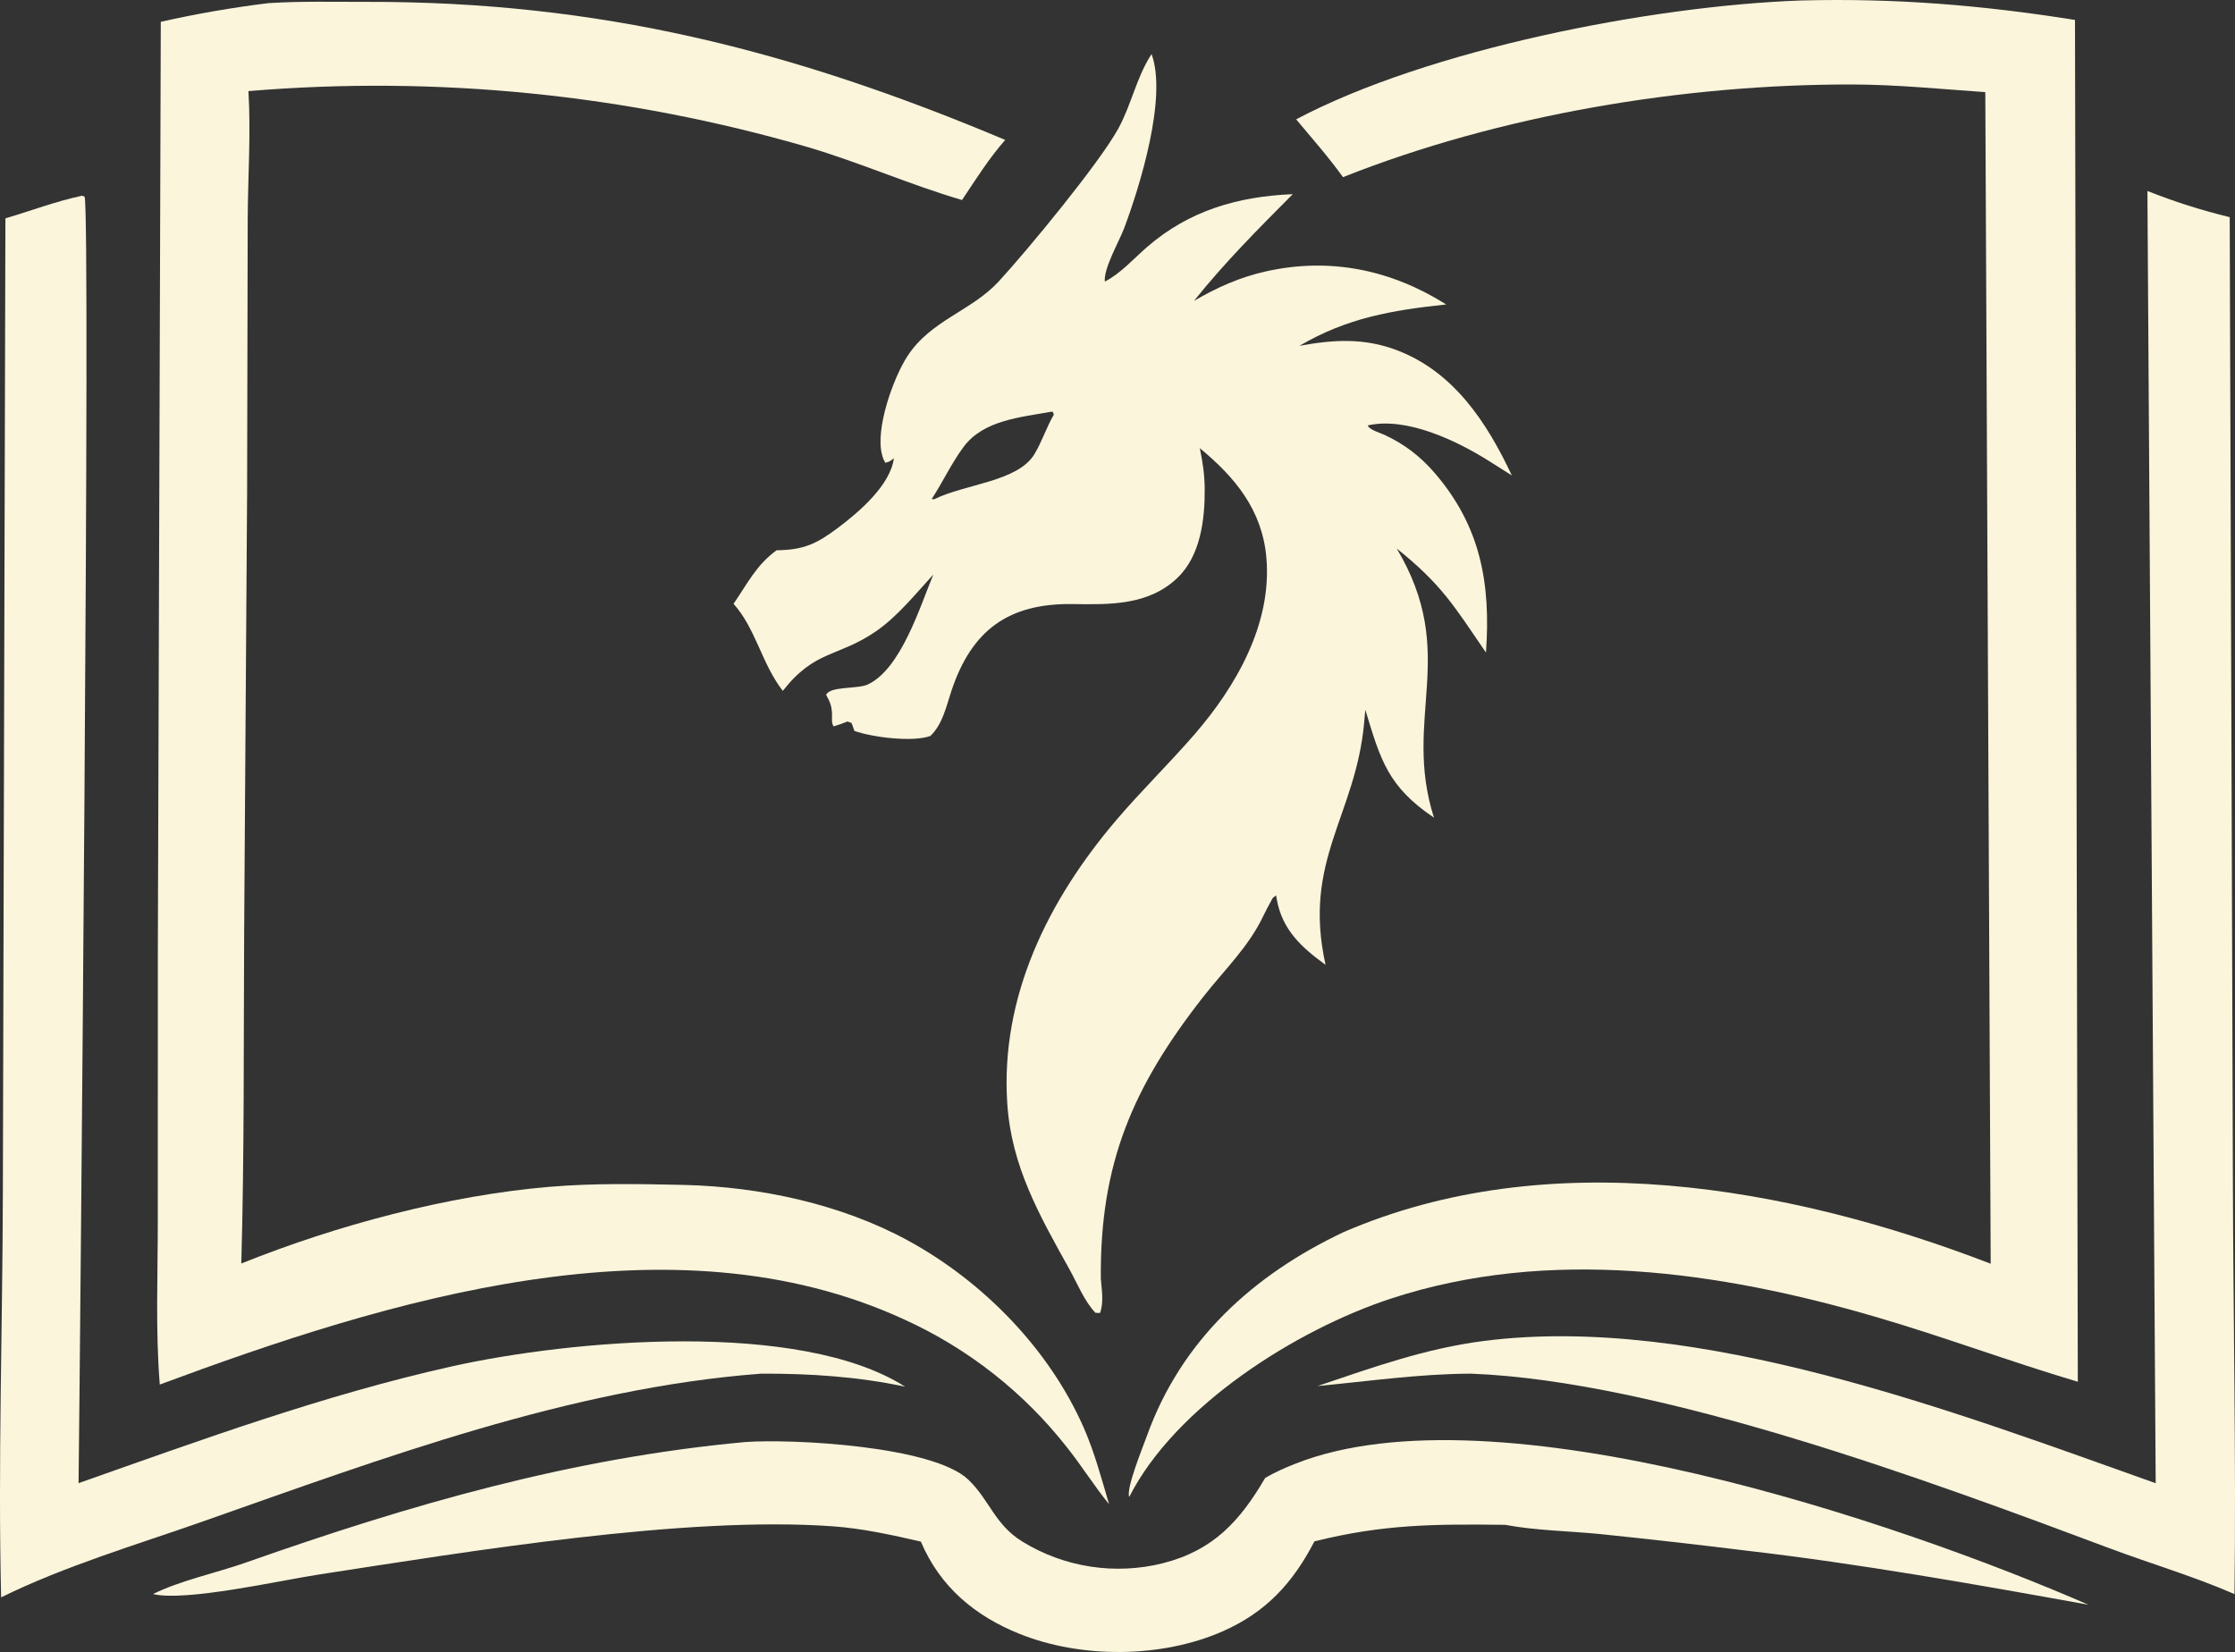 <?xml version="1.0" encoding="UTF-8" standalone="no"?>
<svg
   width="399.178"
   height="295.072"
   version="1.1"
   id="svg6"
   sodipodi:docname="dragon_book.svg"
   inkscape:version="1.3 (0e150ed6c4, 2023-07-21)"
   xmlns:inkscape="http://www.inkscape.org/namespaces/inkscape"
   xmlns:sodipodi="http://sodipodi.sourceforge.net/DTD/sodipodi-0.dtd"
   xmlns="http://www.w3.org/2000/svg"
   xmlns:svg="http://www.w3.org/2000/svg">
  <rect width="100%" height="100%" fill="#333333" stroke="none"/>
  <defs
     id="defs6" />
  <sodipodi:namedview
     id="namedview6"
     pagecolor="#ffffff"
     bordercolor="#000000"
     borderopacity="0.25"
     inkscape:showpageshadow="2"
     inkscape:pageopacity="0.0"
     inkscape:pagecheckerboard="0"
     inkscape:deskcolor="#d1d1d1"
     inkscape:zoom="1.1455078"
     inkscape:cx="199.91134"
     inkscape:cy="146.65985"
     inkscape:window-width="2056"
     inkscape:window-height="1360"
     inkscape:window-x="1523"
     inkscape:window-y="0"
     inkscape:window-maximized="0"
     inkscape:current-layer="svg6" />
  <path
     fill="#faf5db"
     d="m 225.969,263.976 c 1.739,-1.011 3.583,-1.822 5.453,-2.559 35.62,-14.044 107.876,10.519 141.572,25.214 -20.132,-3.639 -40.779,-7.304 -61.102,-9.665 q -13.095,-1.618 -26.22,-2.97 c -5.535,-0.54 -11.397,-0.616 -16.848,-1.638 -12.56,-0.147 -21.745,-0.122 -34.065,2.954 -3.836,7.414 -8.634,12.651 -16.36,16.057 -10.885,4.8 -25.205,4.9 -36.235,0.494 -8.049,-3.215 -14.28,-8.442 -17.695,-16.504 -5.218,-1.211 -10.447,-2.359 -15.803,-2.741 -26.453,-1.886 -65.056,4.518 -92.008,8.663 -6.589,1.014 -23.578,4.845 -29.334,3.44 4.877,-2.417 11.406,-3.796 16.609,-5.63 29.372,-10.355 58.008,-18.641 89.145,-21.519 8.516,-0.606 33.611,0.706 39.877,6.728 3.811,3.662 4.699,8.017 9.668,11.071 q 0.694,0.425 1.409,0.816 0.714,0.39 1.447,0.745 0.733,0.354 1.482,0.672 0.75,0.318 1.514,0.598 0.765,0.28 1.542,0.521 0.778,0.242 1.566,0.445 0.789,0.202 1.586,0.366 0.798,0.163 1.602,0.286 0.805,0.124 1.615,0.207 0.81,0.084 1.623,0.127 0.813,0.043 1.627,0.045 0.814,0.003 1.627,-0.035 0.813,-0.038 1.624,-0.116 0.81,-0.079 1.616,-0.197 0.805,-0.119 1.604,-0.277 0.798,-0.158 1.588,-0.356 c 9.049,-2.305 13.771,-7.557 18.274,-15.242 z"
     id="path1" />
  <path
     fill="#faf5db"
     d="m 14.658,34.958 0.443,0.156 c 1.112,1.955 -0.789,206.43 -1.067,229.798 21.89,-7.722 43.915,-15.772 66.606,-20.841 21.422,-4.785 62.175,-8.38 81.015,3.611 -8.429,-1.802 -17.111,-2.362 -25.713,-2.325 -34.151,2.584 -67.606,15.107 -99.675,26.385 -11.993,4.217 -24.663,7.954 -36.065,13.568 -0.576,-23.779 0.258,-48.433 0.31,-72.303 l 0.455,-174.007 c 4.561,-1.346 9.034,-3.052 13.691,-4.042 z"
     id="path2" />
  <path
     fill="#faf5db"
     d="m 383.535,34.112 q 7.185,2.855 14.699,4.677 l 0.567,172.365 c 0.07,24.53 0.578,49.047 0.289,73.579 -7.175,-3.137 -15.01,-5.449 -22.378,-8.209 -32.083,-12.018 -80.219,-29.875 -114.021,-31.17 -9.301,0.044 -18.152,1.342 -27.375,2.212 9.904,-3.34 19.266,-6.719 29.737,-8.056 38.315,-4.892 84.312,12.754 119.959,25.415 z"
     id="path3" />
  <path
     fill="#faf5db"
     d="m 321.718,0.085 c 16.825,-0.438 32.265,0.837 48.88,3.475 l 0.506,243.244 c -12.114,-3.601 -23.973,-8.046 -36.098,-11.588 -27.93,-8.16 -58.383,-12.518 -86.577,-3.268 -16.935,5.557 -38.477,19.163 -46.746,35.429 -0.604,-1.502 2.458,-8.959 3.159,-10.906 6.147,-17.096 18.991,-28.756 35.086,-36.377 36.56,-15.841 79.573,-8.276 115.615,5.629 l -0.961,-209.264 c -7.891,-0.548 -15.892,-1.355 -23.799,-1.368 -30.087,-0.048 -62.905,5.428 -90.918,16.551 -2.579,-3.587 -5.54,-6.932 -8.368,-10.326 23.616,-12.49 63.451,-20.289 90.221,-21.231 z"
     id="path4" />
  <path
     fill="#faf5db"
     d="m 47.894,0.563 c 5.784,-0.376 11.662,-0.217 17.457,-0.231 41.629,-0.1 76.048,8.608 114.187,24.66 -2.913,3.304 -5.276,7.078 -7.719,10.733 -9.293,-2.719 -18.263,-6.716 -27.601,-9.467 q -6.057,-1.76 -12.189,-3.241 -6.131,-1.481 -12.324,-2.68 -6.193,-1.199 -12.434,-2.113 -6.242,-0.915 -12.518,-1.542 -6.277,-0.628 -12.575,-0.968 -6.299,-0.34 -12.607,-0.391 -6.307,-0.051 -12.611,0.186 -6.303,0.237 -12.589,0.763 c 0.463,7.581 -0.106,15.452 -0.13,23.071 l -0.106,48.541 -0.526,78.46 c -0.109,19.786 0.04,39.554 -0.511,59.337 16.916,-6.807 36.896,-12.177 55.133,-13.706 7.92,-0.664 16.074,-0.503 24.018,-0.33 13.543,0.341 27.95,3.412 39.912,9.928 13.416,7.308 25.251,19.41 31.414,33.474 1.915,4.368 3.161,9.06 4.511,13.628 -2.642,-3.232 -4.865,-6.817 -7.471,-10.095 q -1.439,-1.839 -2.985,-3.588 -1.546,-1.749 -3.195,-3.403 -1.648,-1.653 -3.393,-3.205 -1.745,-1.551 -3.579,-2.995 -1.835,-1.445 -3.753,-2.776 -1.917,-1.332 -3.912,-2.546 -1.994,-1.214 -4.057,-2.307 -2.064,-1.092 -4.189,-2.059 c -41.723,-19.263 -92.525,-3.446 -133.014,11.6 -0.775,-9.566 -0.353,-19.408 -0.355,-29.01 l 0.01,-48.816 0.525,-165.583 q 9.506,-2.136 19.176,-3.329 z"
     id="path5" />
  <path
     fill="#faf5db"
     d="m 205.675,9.664 c 2.823,7.723 -2.067,23.542 -4.882,31.053 -0.881,2.353 -3.723,7.256 -3.466,9.576 2.784,-1.41 5.162,-4.106 7.529,-6.161 7.534,-6.538 16.249,-9.042 26.036,-9.451 -6.199,6.236 -12.137,12.177 -17.638,19.06 4.108,-2.404 8.198,-4.231 12.866,-5.271 11.454,-2.552 22.337,-0.287 32.176,5.912 -9.71,1.034 -17.724,2.398 -26.209,7.389 6.044,-1.115 11.522,-1.451 17.399,0.78 10.179,3.865 16.092,12.92 20.532,22.369 q -2.012,-1.253 -4.008,-2.532 c -5.73,-3.626 -14.759,-7.984 -21.716,-6.403 0.195,0.753 2.178,1.32 2.918,1.661 3.581,1.65 6.461,3.854 9.028,6.836 8.243,9.573 10.025,19.776 9.159,32.068 -5.749,-8.37 -7.846,-12.078 -15.941,-18.581 11.233,18.86 0.951,30.125 6.649,48.076 -8.225,-5.543 -9.541,-10.295 -12.258,-19.272 l -0.212,2.335 c -1.502,16.605 -11.05,24.597 -6.885,43.23 -4.341,-3.139 -7.769,-6.303 -8.729,-11.76 -0.037,-0.213 -0.071,-0.428 -0.106,-0.641 -0.715,0.536 -0.496,0.258 -0.941,1.075 -0.484,0.891 -0.981,1.814 -1.417,2.73 -2.546,5.359 -6.971,9.608 -10.613,14.256 -12.652,16.144 -18.507,29.827 -18.336,50.352 0.146,2.002 0.568,4.259 -0.146,6.17 l -0.811,-0.029 c -1.942,-2.005 -3.27,-5.292 -4.638,-7.756 -5.356,-9.641 -10.376,-18.38 -11.116,-29.642 -1.256,-19.117 7.331,-36.346 19.454,-50.588 4.481,-5.264 9.446,-10.093 13.972,-15.312 7.458,-8.6 13.881,-19.791 12.855,-31.572 -0.742,-8.526 -5.574,-14.359 -11.892,-19.572 0.517,2.402 0.86,4.799 0.877,7.26 0.039,5.477 -0.737,11.978 -4.904,15.939 -5.168,4.912 -12.057,4.74 -18.671,4.646 -11.404,-0.161 -18.015,4.605 -21.644,15.45 -0.948,2.832 -1.562,5.968 -3.769,8.106 -3.134,1.164 -10.51,0.227 -13.587,-0.905 l -0.488,-1.4 -0.743,-0.274 c -0.82,0.338 -1.619,0.624 -2.471,0.87 -0.716,-1.044 0.264,-2.511 -0.945,-4.876 -0.128,-0.251 -0.262,-0.499 -0.393,-0.748 0.696,-1.605 5.606,-0.994 7.455,-1.865 5.926,-2.791 9.317,-13.919 11.684,-19.618 -3.182,3.457 -6.418,7.518 -10.305,10.173 -6.779,4.632 -10.791,3.22 -16.573,10.593 -3.768,-4.833 -4.834,-11.154 -8.8,-15.547 2.452,-3.555 4.067,-6.949 7.69,-9.566 4.909,-0.062 7.204,-1.171 11.116,-4.123 3.69,-2.784 9.201,-7.534 9.832,-12.299 -0.997,0.705 -0.48,0.452 -1.53,0.805 -0.32,-0.618 -0.358,-0.626 -0.571,-1.396 -1.279,-4.614 1.986,-13.759 4.517,-17.653 4.193,-6.454 11.41,-8.039 16.301,-13.342 5.174,-5.612 17.965,-21.135 21.349,-27.284 2.284,-4.151 3.237,-8.993 5.726,-12.973 0.076,-0.12 0.156,-0.238 0.234,-0.358 z m -17.915,63.873 c -5.454,1.006 -12.083,1.477 -15.663,6.288 -2.129,2.861 -3.728,6.306 -5.694,9.313 l 0.436,0.042 c 5.493,-2.735 14.937,-3.134 17.907,-8.053 1.343,-2.225 2.149,-4.795 3.48,-7.086 l -0.203,-0.48 z"
     id="path6" />
</svg>

